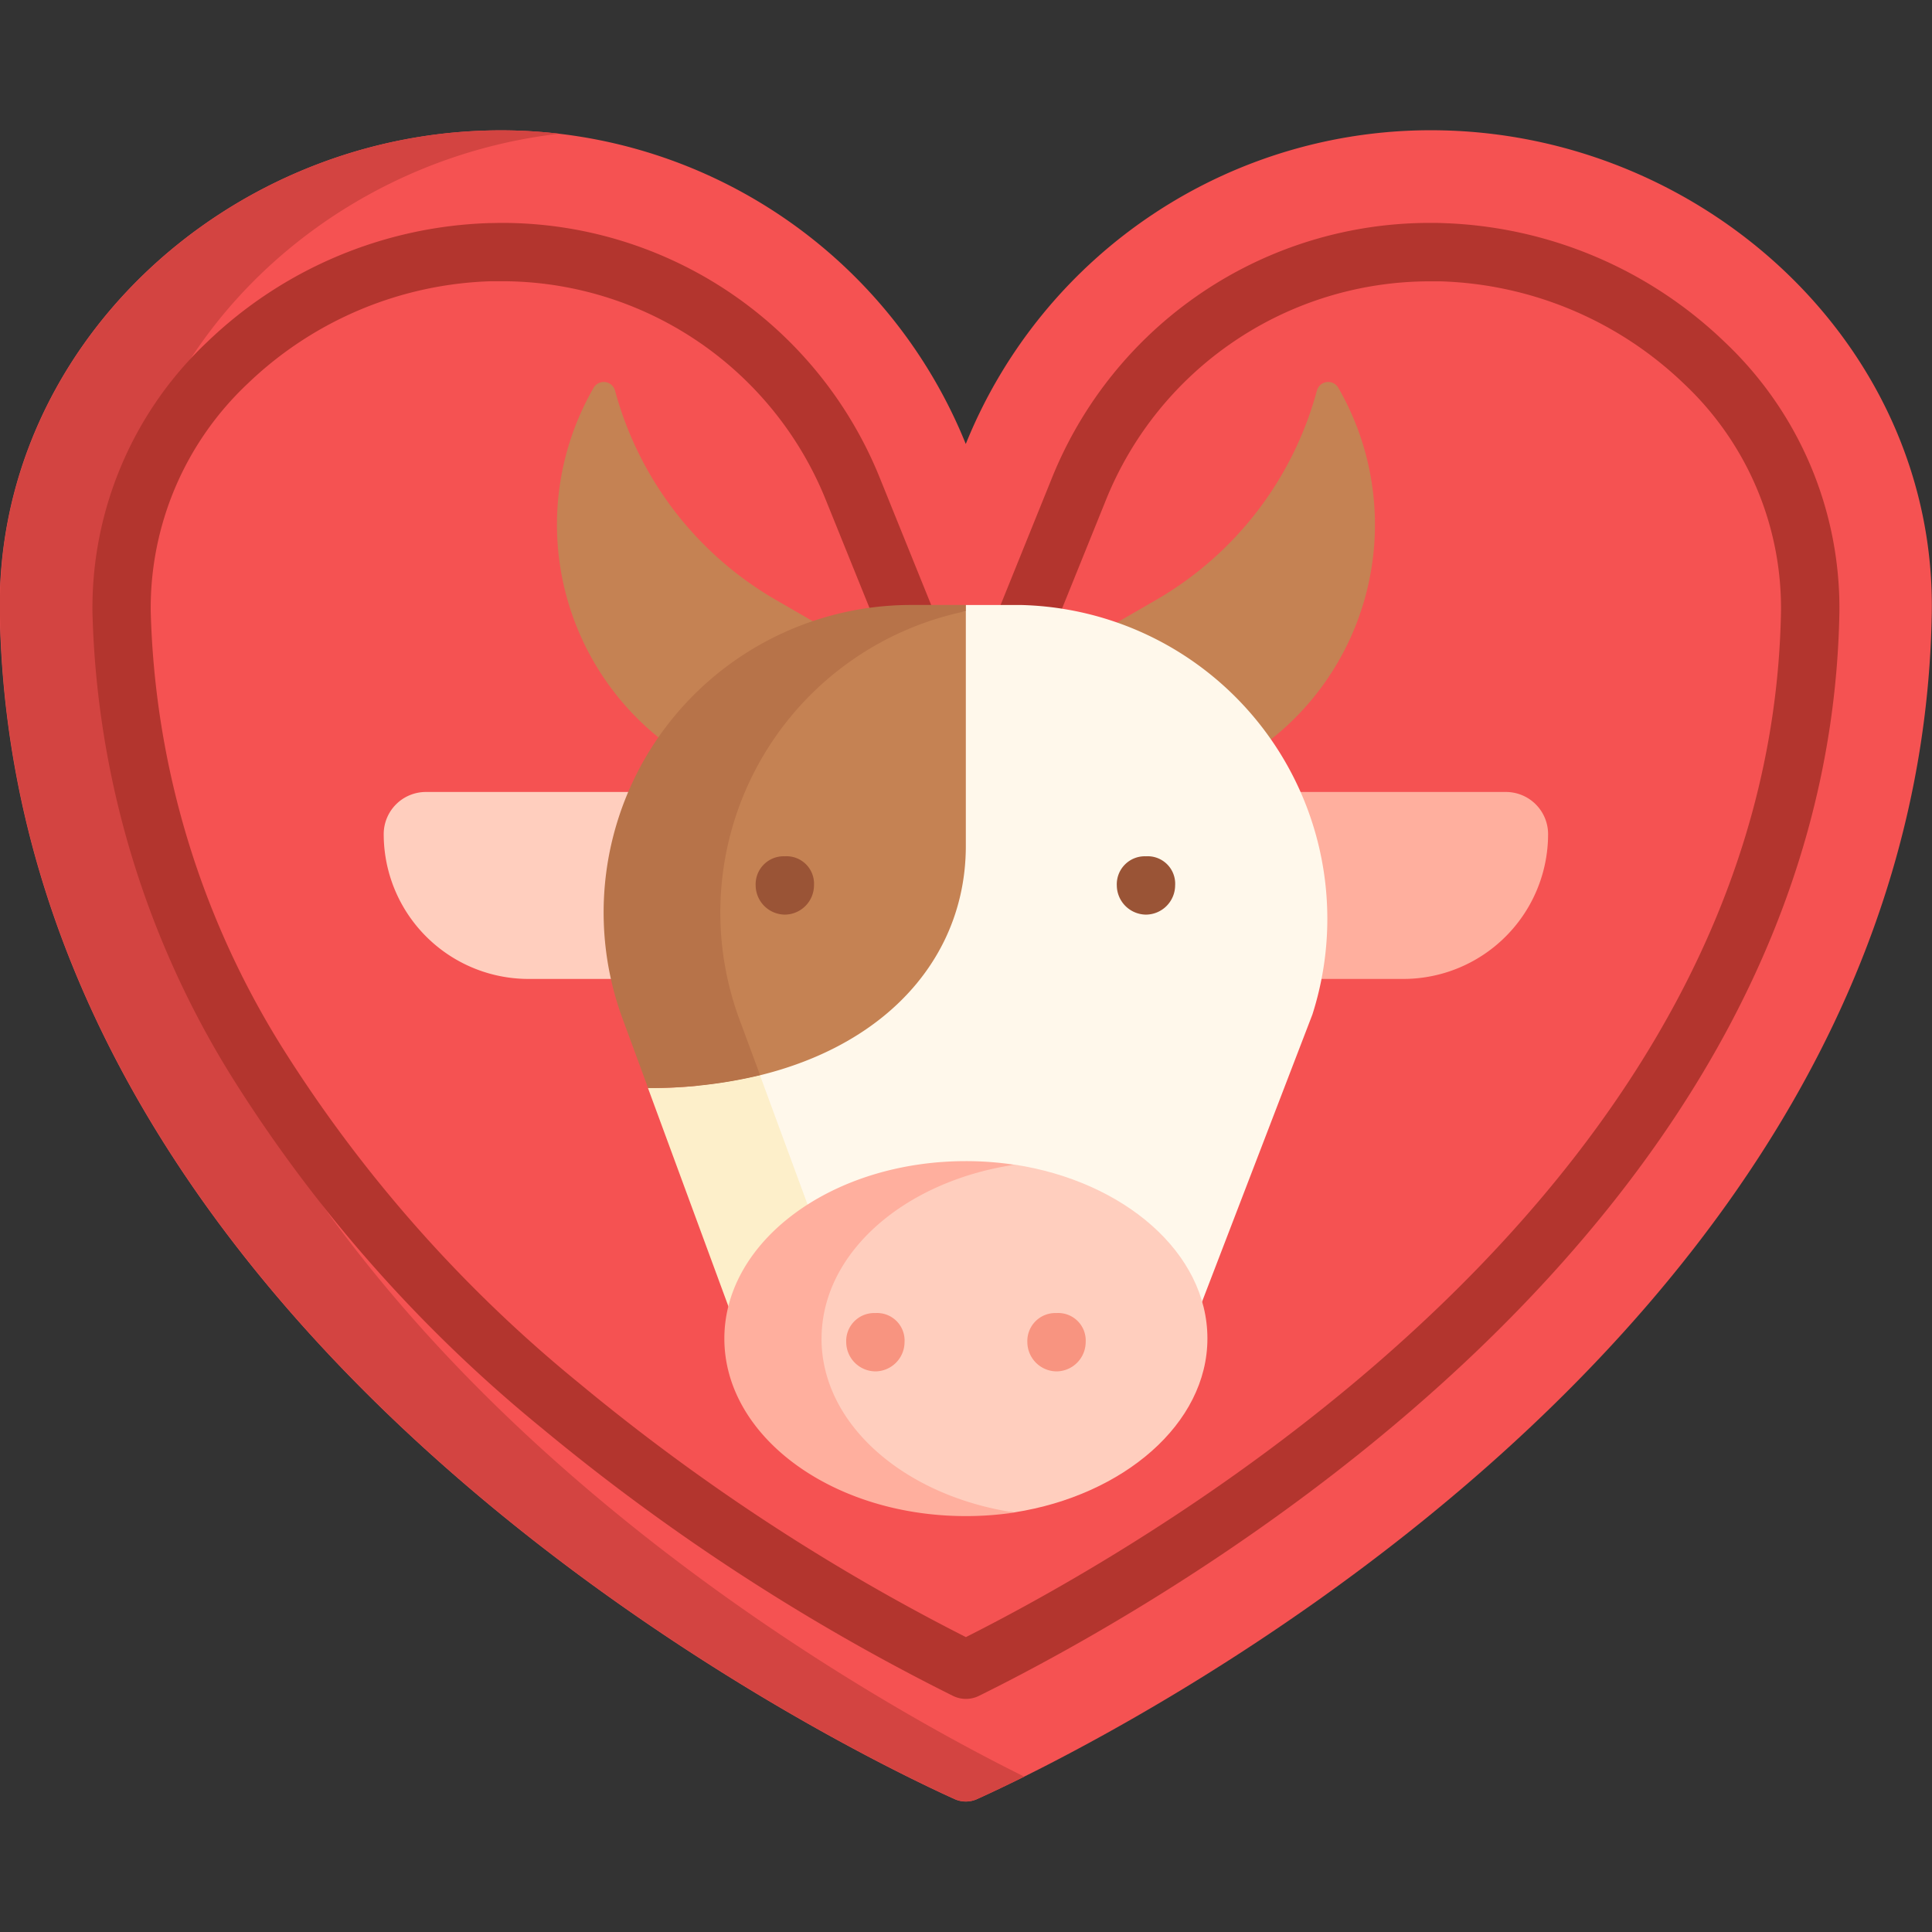 <svg xmlns="http://www.w3.org/2000/svg" xmlns:xlink="http://www.w3.org/1999/xlink" width="69" height="69" viewBox="0 0 69 69">
  <rect x="0" y="0" width="69" height="69" fill="#333333" stroke="none"/>
  <defs>
    <clipPath id="clip-path">
      <path id="Path_23321" data-name="Path 23321" d="M0,24.8H69v-69H0Z" transform="translate(0 44.197)" fill="none"/>
    </clipPath>
    <clipPath id="clip-path-2">
      <rect id="Rectangle_1639" data-name="Rectangle 1639" width="102312.711" height="102312.711" fill="none"/>
    </clipPath>
  </defs>
  <g id="Group_18191" data-name="Group 18191" transform="translate(0 44.197)">
    <g id="Group_18190" data-name="Group 18190" transform="translate(0 -44.197)" clip-path="url(#clip-path)">
      <g id="Group_18189" data-name="Group 18189" transform="translate(-51157.141 -51086.578)" style="isolation: isolate">
        <g id="Group_18188" data-name="Group 18188">
          <g id="Group_18187" data-name="Group 18187" clip-path="url(#clip-path-2)">
            <g id="Group_18170" data-name="Group 18170" transform="translate(51157.137 51091.234)">
              <path id="Path_23304" data-name="Path 23304" d="M24.8,6.2c.164-9.447-7.956-17-17.4-17.253A17.91,17.91,0,0,0-9.7.145a17.908,17.908,0,0,0-17.1-11.194c-9.444.254-17.57,7.806-17.4,17.253.468,26.287,30.281,40.613,34.1,42.34a.972.972,0,0,0,.8,0C-5.477,46.817,24.345,32.491,24.8,6.2" transform="translate(44.196 11.055)" fill="#f55252"/>
            </g>
            <g id="Group_18171" data-name="Group 18171" transform="translate(51157.137 51091.234)">
              <path id="Path_23305" data-name="Path 23305" d="M1.5,6.2C1.339-2.707,8.559-9.931,17.307-10.935a17.991,17.991,0,0,0-2.573-.114C5.29-10.794-2.836-3.243-2.667,6.2c.468,26.287,30.281,40.613,34.1,42.34a.969.969,0,0,0,.8,0c.353-.159.927-.426,1.681-.8C26.516,44.065,1.923,30.061,1.5,6.2Z" transform="translate(2.67 11.055)" fill="#d34441"/>
            </g>
            <g id="Group_18172" data-name="Group 18172" transform="translate(51170.84 51114.863)">
              <path id="Path_23306" data-name="Path 23306" d="M3.6,0H-4.911a1.506,1.506,0,0,0-1.5,1.5A5.173,5.173,0,0,0-1.242,6.677H3.6Z" transform="translate(6.416)" fill="#ffcebe"/>
            </g>
            <g id="Group_18173" data-name="Group 18173" transform="translate(51202.418 51114.863)">
              <path id="Path_23307" data-name="Path 23307" d="M0,0H8.512a1.506,1.506,0,0,1,1.5,1.5A5.173,5.173,0,0,1,4.843,6.677H0Z" fill="#ffaf9e"/>
            </g>
            <g id="Group_18174" data-name="Group 18174" transform="translate(51195.387 51100.219)">
              <path id="Path_23308" data-name="Path 23308" d="M3.158.111a12.347,12.347,0,0,1-5.75,7.481L-5.628,9.345l3.235,5.6L.342,13.368A9.779,9.779,0,0,0,3.922.011a.417.417,0,0,0-.763.1" transform="translate(5.628 0.197)" fill="#c58253"/>
            </g>
            <g id="Group_18175" data-name="Group 18175" transform="translate(51177.031 51100.219)">
              <path id="Path_23309" data-name="Path 23309" d="M.746.111A12.347,12.347,0,0,0,6.5,7.592L9.532,9.345,6.3,14.947,3.562,13.368A9.779,9.779,0,0,1-.018.011a.417.417,0,0,1,.763.1" transform="translate(1.329 0.197)" fill="#c58253"/>
            </g>
            <g id="Group_18176" data-name="Group 18176" transform="translate(51160.441 51094.539)">
              <path id="Path_23310" data-name="Path 23310" d="M11.214,18.949a1.045,1.045,0,0,1-.462-.108A76.249,76.249,0,0,1-3.906,9.3,51.41,51.41,0,0,1-14.931-3.15a32.966,32.966,0,0,1-5.05-16.719,13.059,13.059,0,0,1,4.1-9.645A15.217,15.217,0,0,1-5.795-33.759c.136,0,.27-.006.4-.006A14.545,14.545,0,0,1,8.15-24.63l3.063,7.576,3.063-7.576a14.545,14.545,0,0,1,13.54-9.135c.134,0,.27,0,.406.006a15.212,15.212,0,0,1,10.088,4.245,13.07,13.07,0,0,1,4.1,9.647c-.384,22.01-23.619,35.192-30.731,38.708a1.05,1.05,0,0,1-.462.108M-5.39-31.682c-.116,0-.231,0-.348,0a13.116,13.116,0,0,0-8.7,3.658A11,11,0,0,0-17.9-19.906,30.9,30.9,0,0,0-13.153-4.235,49.332,49.332,0,0,0-2.568,7.7a74.242,74.242,0,0,0,13.782,9.042C18.547,13.043,39.97.483,40.324-19.9A11,11,0,0,0,36.86-28.02a13.116,13.116,0,0,0-8.7-3.658c-.117,0-.233,0-.348,0A12.47,12.47,0,0,0,16.207-23.85l-4.028,9.965a1.043,1.043,0,0,1-.966.651,1.041,1.041,0,0,1-.965-.651L6.219-23.85A12.47,12.47,0,0,0-5.39-31.682Z" transform="translate(19.983 33.765)" fill="#b3352e"/>
            </g>
            <g id="Group_18177" data-name="Group 18177" transform="translate(51180.09 51108.184)">
              <path id="Path_23311" data-name="Path 23311" d="M7.046,9.3h-15.2L-10.722-.083-11.879-1.8a10.953,10.953,0,0,1-.676-3.792c0-6.065,3.527-9.592,9.592-9.592l1.956-1.389H.951A11.211,11.211,0,0,1,11.367-1.947Z" transform="translate(12.555 16.574)" fill="#fff8eb"/>
            </g>
            <g id="Group_18178" data-name="Group 18178" transform="translate(51180.285 51108.41)">
              <path id="Path_23312" data-name="Path 23312" d="M4.08,3.011V-5.366l-1.914.052C-3.9-5.314-6.9-.595-6.9,5.469a11.387,11.387,0,0,0,.952,3.806L-7.27,11.662c7.038,0,11.35-3.75,11.35-8.651" transform="translate(7.27 5.366)" fill="#c58253"/>
            </g>
            <g id="Group_18179" data-name="Group 18179" transform="translate(51180.285 51124.98)">
              <path id="Path_23313" data-name="Path 23313" d="M1.141,3.264H5.307L1.964-5.817a16.761,16.761,0,0,1-4,.457Z" transform="translate(2.034 5.817)" fill="#fdefca"/>
            </g>
            <g id="Group_18180" data-name="Group 18180" transform="translate(51178.699 51108.184)">
              <path id="Path_23314" data-name="Path 23314" d="M1.5,3.947A10.984,10.984,0,0,1,10.27-6.811v-.223H8.312A10.982,10.982,0,0,0-1.992,7.741l.912,2.476a16.748,16.748,0,0,0,4-.457L2.173,7.74A10.983,10.983,0,0,1,1.5,3.947Z" transform="translate(2.668 7.034)" fill="#b77349"/>
            </g>
            <g id="Group_18181" data-name="Group 18181" transform="translate(51183.461 51128.172)">
              <path id="Path_23315" data-name="Path 23315" d="M6.04,2.232c0,3.044-3,5.6-6.89,6.209,0,0-1.115-.061-1.736-.061-4.763,0-8.176-2.648-8.176-6.148s3.413-6.139,8.176-6.139c.6,0,1.736-.072,1.736-.072C3.07-3.38,6.04-.824,6.04,2.232Z" transform="translate(10.762 3.978)" fill="#ffcebe"/>
            </g>
            <g id="Group_18182" data-name="Group 18182" transform="translate(51183.012 51128.047)">
              <path id="Path_23316" data-name="Path 23316" d="M1.248,2.278c0-3.063,2.958-5.619,6.89-6.209A11.676,11.676,0,0,0,6.4-4.06c-4.763,0-8.624,2.838-8.624,6.338S1.638,8.617,6.4,8.617a11.678,11.678,0,0,0,1.736-.128c-3.931-.592-6.89-3.147-6.89-6.21" transform="translate(2.223 4.06)" fill="#ffaf9e"/>
            </g>
            <g id="Group_18183" data-name="Group 18183" transform="translate(51197.027 51117.16)">
              <path id="Path_23317" data-name="Path 23317" d="M.374.749A1.052,1.052,0,0,1-.667-.293,1,1,0,0,1,.374-1.334.982.982,0,0,1,1.416-.293,1.05,1.05,0,0,1,.374.749" transform="translate(0.667 1.334)" fill="#9a5436"/>
            </g>
            <g id="Group_18184" data-name="Group 18184" transform="translate(51193.832 51133.473)">
              <path id="Path_23318" data-name="Path 23318" d="M.374.749A1.052,1.052,0,0,1-.667-.293,1,1,0,0,1,.374-1.334.982.982,0,0,1,1.416-.293,1.05,1.05,0,0,1,.374.749" transform="translate(0.667 1.334)" fill="#f89480"/>
            </g>
            <g id="Group_18185" data-name="Group 18185" transform="translate(51187.363 51133.473)">
              <path id="Path_23319" data-name="Path 23319" d="M.374.749A1.052,1.052,0,0,1-.667-.293,1,1,0,0,1,.374-1.334.982.982,0,0,1,1.416-.293,1.05,1.05,0,0,1,.374.749" transform="translate(0.667 1.334)" fill="#f89480"/>
            </g>
            <g id="Group_18186" data-name="Group 18186" transform="translate(51184.129 51117.16)">
              <path id="Path_23320" data-name="Path 23320" d="M.374.749A1.052,1.052,0,0,1-.667-.293,1,1,0,0,1,.374-1.334.982.982,0,0,1,1.416-.293,1.05,1.05,0,0,1,.374.749" transform="translate(0.667 1.334)" fill="#9a5436"/>
            </g>
          </g>
        </g>
      </g>
    </g>
  </g>
</svg>
